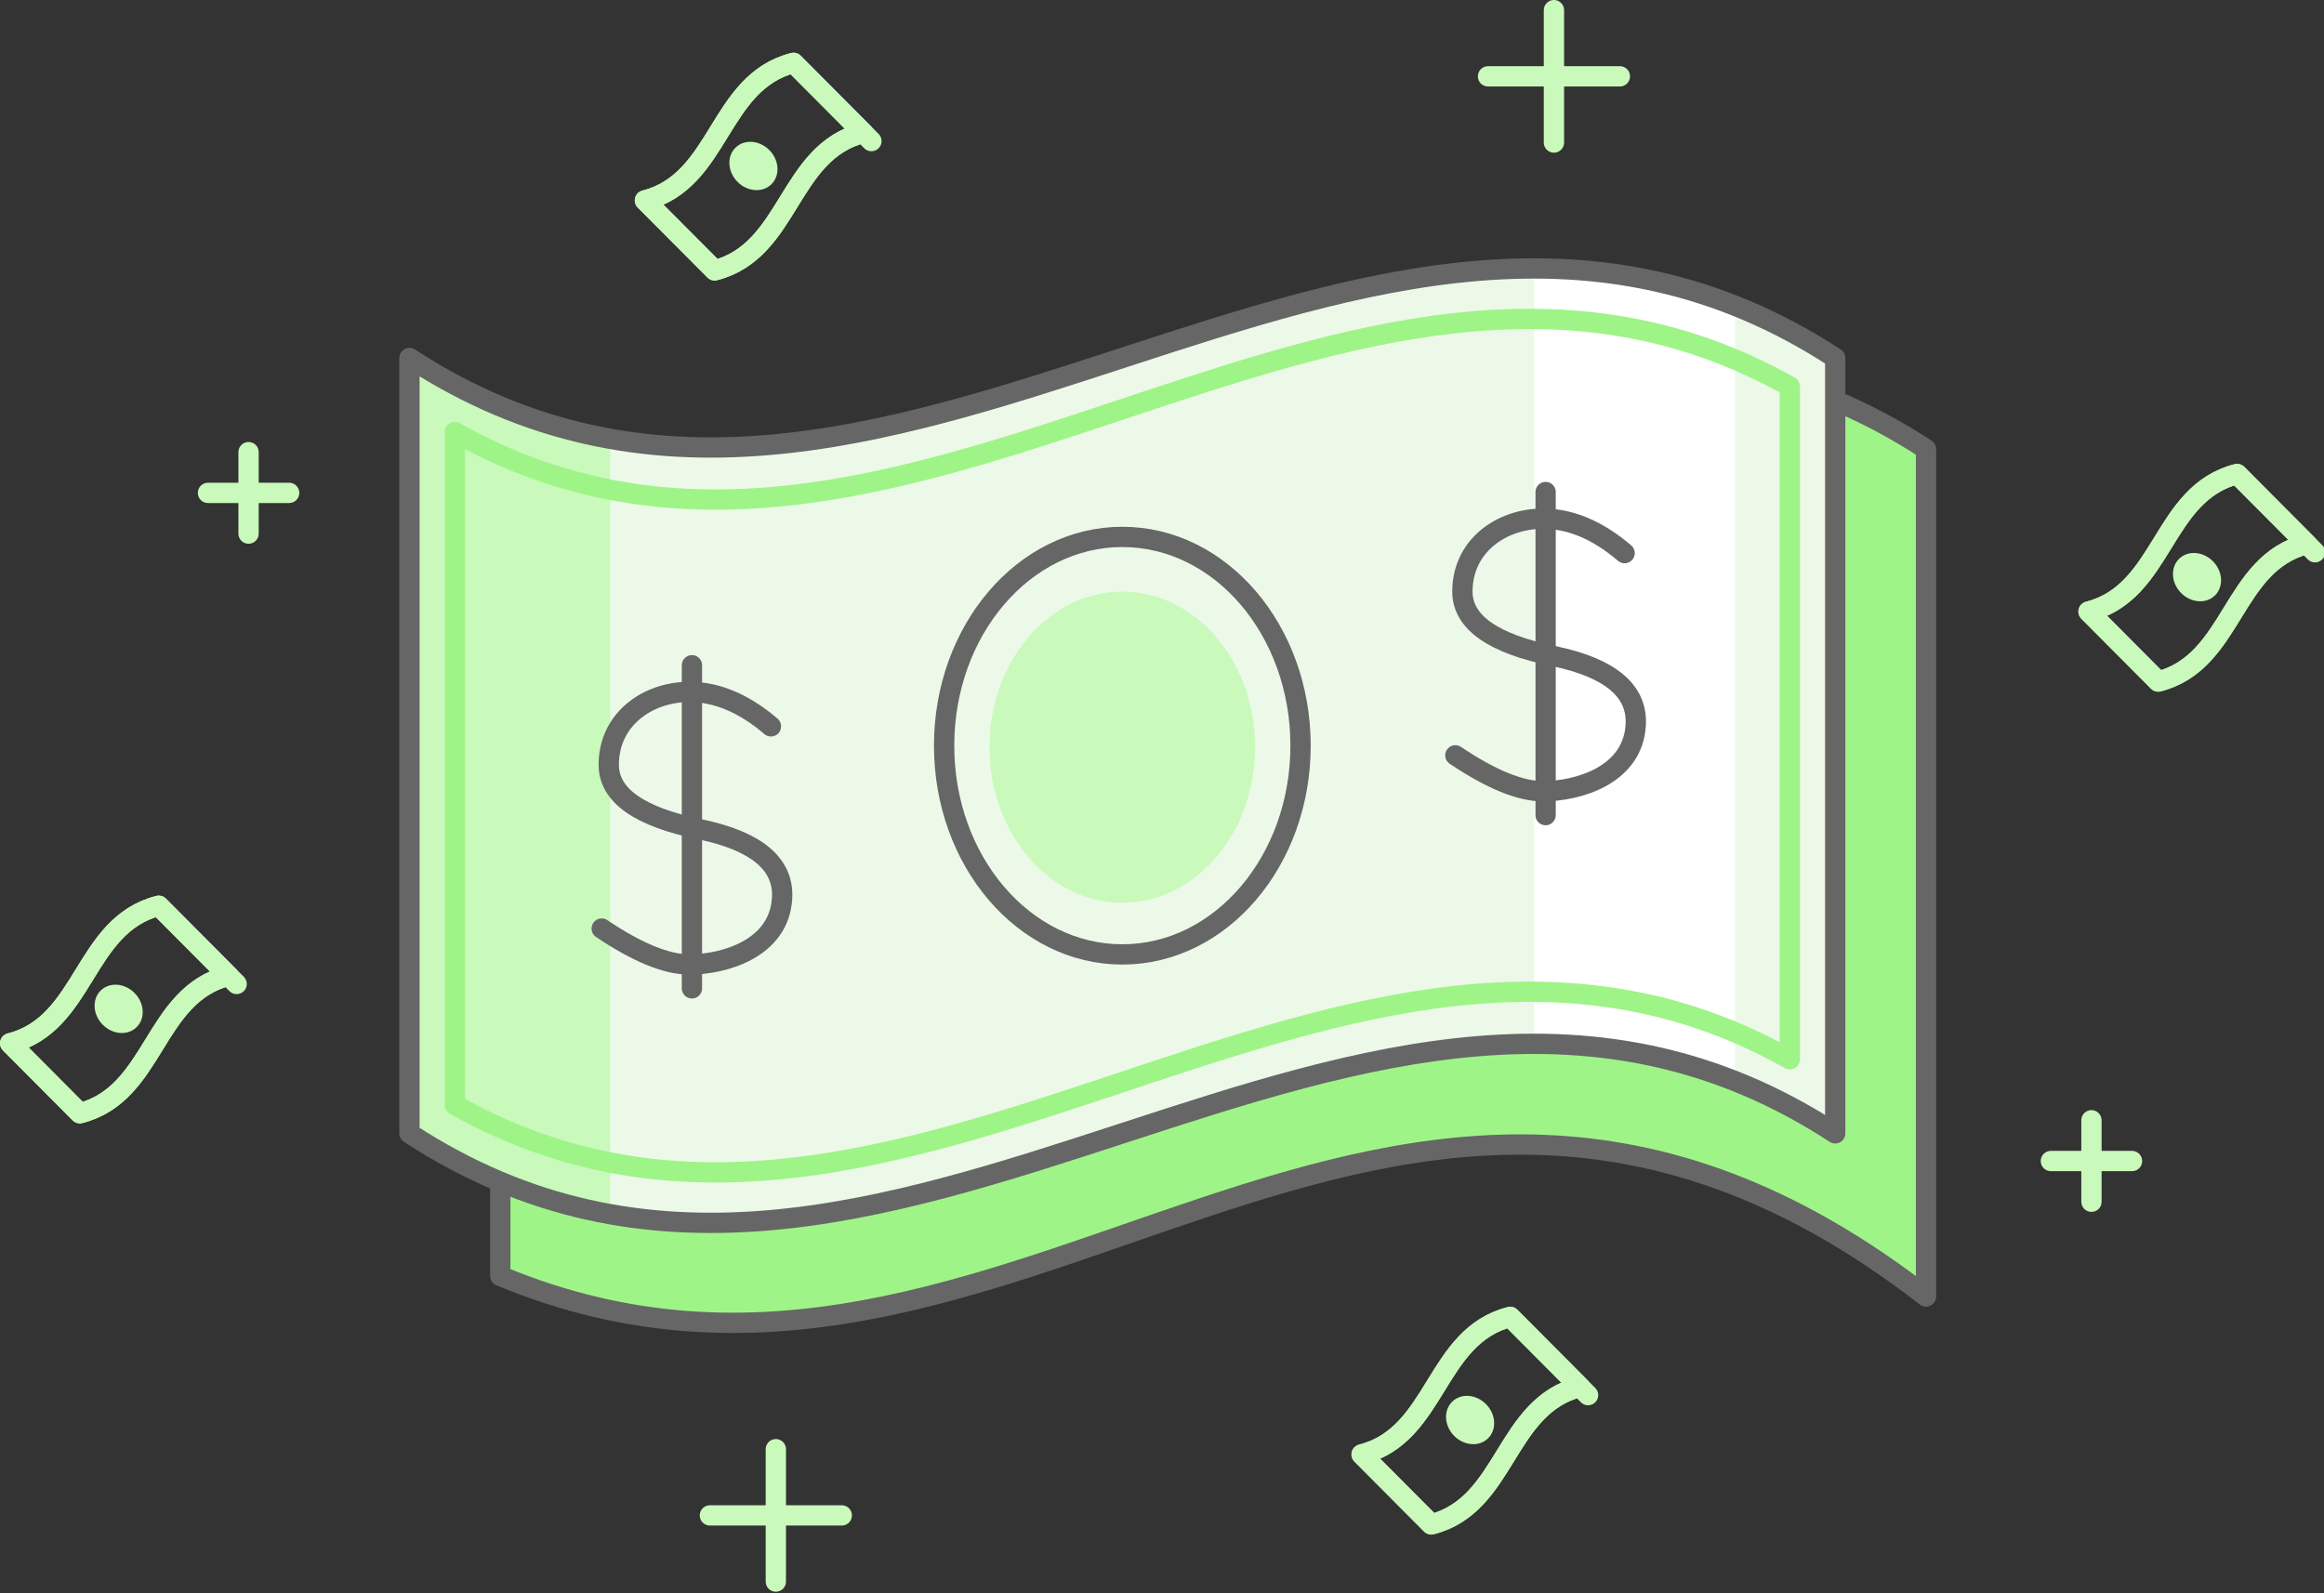 <?xml version="1.0" encoding="UTF-8"?>
<svg width="229px" height="157px" viewBox="0 0 229 157" version="1.1" xmlns="http://www.w3.org/2000/svg" xmlns:xlink="http://www.w3.org/1999/xlink">
    <rect x="0" y="0" width="229" height="157" fill="#333333" stroke="none"/>
    <title>Money</title>
    <g id="Partner" stroke="none" stroke-width="1" fill="none" fill-rule="evenodd">
        <g id="W---Partner" transform="translate(-185, -887)">
            <g id="Group-6" transform="translate(50, 620)">
                <g id="Highlight-Clair" transform="translate(55, 218)">
                    <g id="Money" transform="translate(81, 50)">
                        <g id="Group-11" transform="translate(48.294, 34.444)" fill="#9FF487" stroke="#666666" stroke-linecap="round" stroke-linejoin="round" stroke-width="2">
                            <path d="M140.492,92.333 C86.689,50.649 50.848,111.483 0,90.307 L0,8.823 C46.831,39.388 93.662,-21.741 140.492,8.823 L140.492,92.333 Z" id="Stroke-3"></path>
                        </g>
                        <g id="Group-11" transform="translate(39.345, 25.315)">
                            <path d="M140.492,85.385 C93.662,54.82 46.831,115.949 0,85.385 L0,8.966 C46.831,39.531 93.662,-21.598 140.492,8.966 L140.492,85.385 Z" id="Fill-1" fill="#ECF9E8"></path>
                            <path d="M110.832,0.143 C114.821,-0.18 118.354,0.044 121.429,0.816 C124.505,1.588 127.57,2.689 130.624,4.118 L130.624,79.64 C127.215,78.464 123.88,77.631 120.621,77.14 C117.361,76.649 114.098,76.489 110.832,76.659 L110.832,0.143 Z" id="Rectangle" fill="#FFFFFF"></path>
                            <path d="M0,9.087 C3.01,10.958 6.21,12.575 9.6,13.936 C12.99,15.298 16.387,16.331 19.791,17.036 L19.791,93.552 C16.034,93.021 12.579,92.122 9.426,90.856 C6.273,89.589 3.131,87.838 0,85.603 L0,9.087 Z" id="Rectangle" fill="#C9F9BB"></path>
                            <path d="M140.492,85.385 C93.662,54.82 46.831,115.949 0,85.385 L0,8.966 C46.831,39.531 93.662,-21.598 140.492,8.966 L140.492,85.385 Z" id="Stroke-3" stroke="#666666" stroke-width="2" stroke-linecap="round" stroke-linejoin="round"></path>
                            <path d="M136.018,78.085 C92.17,53.36 48.322,107.302 4.474,82.578 L4.474,16.267 C48.322,40.991 92.17,-12.951 136.018,11.774 L136.018,78.085 Z" id="Stroke-3" stroke="#9FF487" stroke-width="2" stroke-linecap="round" stroke-linejoin="round"></path>
                            <path d="M87.808,47.176 C87.808,58.539 79.943,67.75 70.246,67.75 C60.549,67.75 52.685,58.539 52.685,47.176 C52.685,35.813 60.549,26.601 70.246,26.601 C79.943,26.601 87.808,35.813 87.808,47.176" id="Fill-5" stroke="#666666" stroke-width="2"></path>
                            <path d="M83.333,47.325 C83.333,55.793 77.472,62.658 70.246,62.658 C63.02,62.658 57.159,55.793 57.159,47.325 C57.159,38.858 63.02,31.993 70.246,31.993 C77.472,31.993 83.333,38.858 83.333,47.325" id="Fill-5" fill="#C9F9BB"></path>
                            <path d="M119.738,28.198 C117.089,25.935 114.408,24.804 111.694,24.804 C107.623,24.804 103.756,27.467 103.756,31.993 C103.756,35.011 106.775,37.132 112.814,38.358 C118.354,39.529 121.028,41.788 120.836,45.134 C120.55,50.154 115.056,51.668 111.694,51.668 C109.452,51.668 106.575,50.489 103.061,48.13" id="Path-51" stroke="#666666" stroke-width="2" stroke-linecap="round"></path>
                            <line x1="111.954" y1="22.177" x2="111.954" y2="54.021" id="Path-52" stroke="#666666" stroke-width="2" stroke-linecap="round"></line>
                            <path d="M35.622,45.271 C32.973,43.009 30.291,41.877 27.577,41.877 C23.507,41.877 19.64,44.54 19.64,49.066 C19.64,52.084 22.659,54.206 28.698,55.431 C34.237,56.602 36.911,58.861 36.72,62.208 C36.433,67.227 30.939,68.741 27.577,68.741 C25.336,68.741 22.458,67.562 18.945,65.203" id="Path-51" stroke="#666666" stroke-width="2" stroke-linecap="round"></path>
                            <line x1="27.837" y1="39.25" x2="27.837" y2="71.095" id="Path-52" stroke="#666666" stroke-width="2" stroke-linecap="round"></line>
                        </g>
                        <g id="Group-7" transform="translate(62.549, 4.184)">
                            <path d="M21.509,7.909 C14.03,9.818 14.346,19.555 6.868,21.463 C4.543,19.128 2.325,16.901 0.001,14.566 C7.479,12.658 7.162,2.921 14.642,1.012 C17.049,3.431 24.839,11.254 21.509,7.909 Z" id="Stroke-1" stroke="#C9F9BB" stroke-width="2" stroke-linecap="round" stroke-linejoin="round"></path>
                            <path d="M21.509,7.909 C14.03,9.818 14.346,19.555 6.868,21.463 C5.44,20.03 1.874,16.449 0.001,14.566 C7.479,12.658 7.162,2.921 14.642,1.012 C15.229,1.603 20.937,7.335 21.509,7.909 Z" id="Stroke-3" stroke="#C9F9BB" stroke-width="2" stroke-linecap="round" stroke-linejoin="round"></path>
                            <path d="M12.255,9.605 C13.24,10.595 13.339,12.099 12.475,12.965 C11.611,13.833 10.113,13.733 9.129,12.745 C8.143,11.756 8.045,10.251 8.909,9.384 C9.772,8.517 11.269,8.615 12.255,9.605" id="Fill-5" fill="#C9F9BB"></path>
                        </g>
                        <g id="Group-7" transform="translate(204.796, 44.707)">
                            <path d="M21.509,7.909 C14.03,9.818 14.346,19.555 6.868,21.463 C4.543,19.128 2.325,16.901 0.001,14.566 C7.479,12.658 7.162,2.921 14.642,1.012 C17.049,3.431 24.839,11.254 21.509,7.909 Z" id="Stroke-1" stroke="#C9F9BB" stroke-width="2" stroke-linecap="round" stroke-linejoin="round"></path>
                            <path d="M21.509,7.909 C14.03,9.818 14.346,19.555 6.868,21.463 C5.44,20.03 1.874,16.449 0.001,14.566 C7.479,12.658 7.162,2.921 14.642,1.012 C15.229,1.603 20.937,7.335 21.509,7.909 Z" id="Stroke-3" stroke="#C9F9BB" stroke-width="2" stroke-linecap="round" stroke-linejoin="round"></path>
                            <path d="M12.255,9.605 C13.24,10.595 13.339,12.099 12.475,12.965 C11.611,13.833 10.113,13.733 9.129,12.745 C8.143,11.756 8.045,10.251 8.909,9.384 C9.772,8.517 11.269,8.615 12.255,9.605" id="Fill-5" fill="#C9F9BB"></path>
                        </g>
                        <g id="Group-7" transform="translate(133.168, 127.779)">
                            <path d="M21.509,7.909 C14.03,9.818 14.346,19.555 6.868,21.463 C4.543,19.128 2.325,16.901 0.001,14.566 C7.479,12.658 7.162,2.921 14.642,1.012 C17.049,3.431 24.839,11.254 21.509,7.909 Z" id="Stroke-1" stroke="#C9F9BB" stroke-width="2" stroke-linecap="round" stroke-linejoin="round"></path>
                            <path d="M21.509,7.909 C14.03,9.818 14.346,19.555 6.868,21.463 C5.44,20.03 1.874,16.449 0.001,14.566 C7.479,12.658 7.162,2.921 14.642,1.012 C15.229,1.603 20.937,7.335 21.509,7.909 Z" id="Stroke-3" stroke="#C9F9BB" stroke-width="2" stroke-linecap="round" stroke-linejoin="round"></path>
                            <path d="M12.255,9.605 C13.24,10.595 13.339,12.099 12.475,12.965 C11.611,13.833 10.113,13.733 9.129,12.745 C8.143,11.756 8.045,10.251 8.909,9.384 C9.772,8.517 11.269,8.615 12.255,9.605" id="Fill-5" fill="#C9F9BB"></path>
                        </g>
                        <g id="Group-7" transform="translate(0, 87.256)">
                            <path d="M21.509,7.909 C14.03,9.818 14.346,19.555 6.868,21.463 C4.543,19.128 2.325,16.901 0.001,14.566 C7.479,12.658 7.162,2.921 14.642,1.012 C17.049,3.431 24.839,11.254 21.509,7.909 Z" id="Stroke-1" stroke="#C9F9BB" stroke-width="2" stroke-linecap="round" stroke-linejoin="round"></path>
                            <path d="M21.509,7.909 C14.03,9.818 14.346,19.555 6.868,21.463 C5.44,20.03 1.874,16.449 0.001,14.566 C7.479,12.658 7.162,2.921 14.642,1.012 C15.229,1.603 20.937,7.335 21.509,7.909 Z" id="Stroke-3" stroke="#C9F9BB" stroke-width="2" stroke-linecap="round" stroke-linejoin="round"></path>
                            <path d="M12.255,9.605 C13.24,10.595 13.339,12.099 12.475,12.965 C11.611,13.833 10.113,13.733 9.129,12.745 C8.143,11.756 8.045,10.251 8.909,9.384 C9.772,8.517 11.269,8.615 12.255,9.605" id="Fill-5" fill="#C9F9BB"></path>
                        </g>
                        <g id="Group-60" transform="translate(145.563, 0)" stroke="#C9F9BB" stroke-linecap="round" stroke-width="2">
                            <line x1="6.558" y1="0" x2="6.558" y2="13.047" id="Path-53"></line>
                            <line x1="6.558" y1="0.027" x2="6.558" y2="13.02" id="Path-53" transform="translate(6.558, 6.524) rotate(90) translate(-6.558, -6.524) "></line>
                        </g>
                        <g id="Group-60" transform="translate(68.89, 141.83)" stroke="#C9F9BB" stroke-linecap="round" stroke-width="2">
                            <line x1="6.558" y1="0" x2="6.558" y2="13.047" id="Path-53"></line>
                            <line x1="6.558" y1="0.027" x2="6.558" y2="13.02" id="Path-53" transform="translate(6.558, 6.524) rotate(90) translate(-6.558, -6.524) "></line>
                        </g>
                        <g id="Group-60" transform="translate(19.457, 43.562)" stroke="#C9F9BB" stroke-linecap="round" stroke-width="2">
                            <line x1="4.035" y1="0" x2="4.035" y2="8.029" id="Path-53"></line>
                            <line x1="4.035" y1="0.017" x2="4.035" y2="8.013" id="Path-53" transform="translate(4.035, 4.015) rotate(90) translate(-4.035, -4.015) "></line>
                        </g>
                        <g id="Group-60" transform="translate(201.05, 109.412)" stroke="#C9F9BB" stroke-linecap="round" stroke-width="2">
                            <line x1="4.035" y1="0" x2="4.035" y2="8.029" id="Path-53"></line>
                            <line x1="4.035" y1="0.017" x2="4.035" y2="8.013" id="Path-53" transform="translate(4.035, 4.015) rotate(90) translate(-4.035, -4.015) "></line>
                        </g>
                    </g>
                </g>
            </g>
        </g>
    </g>
</svg>